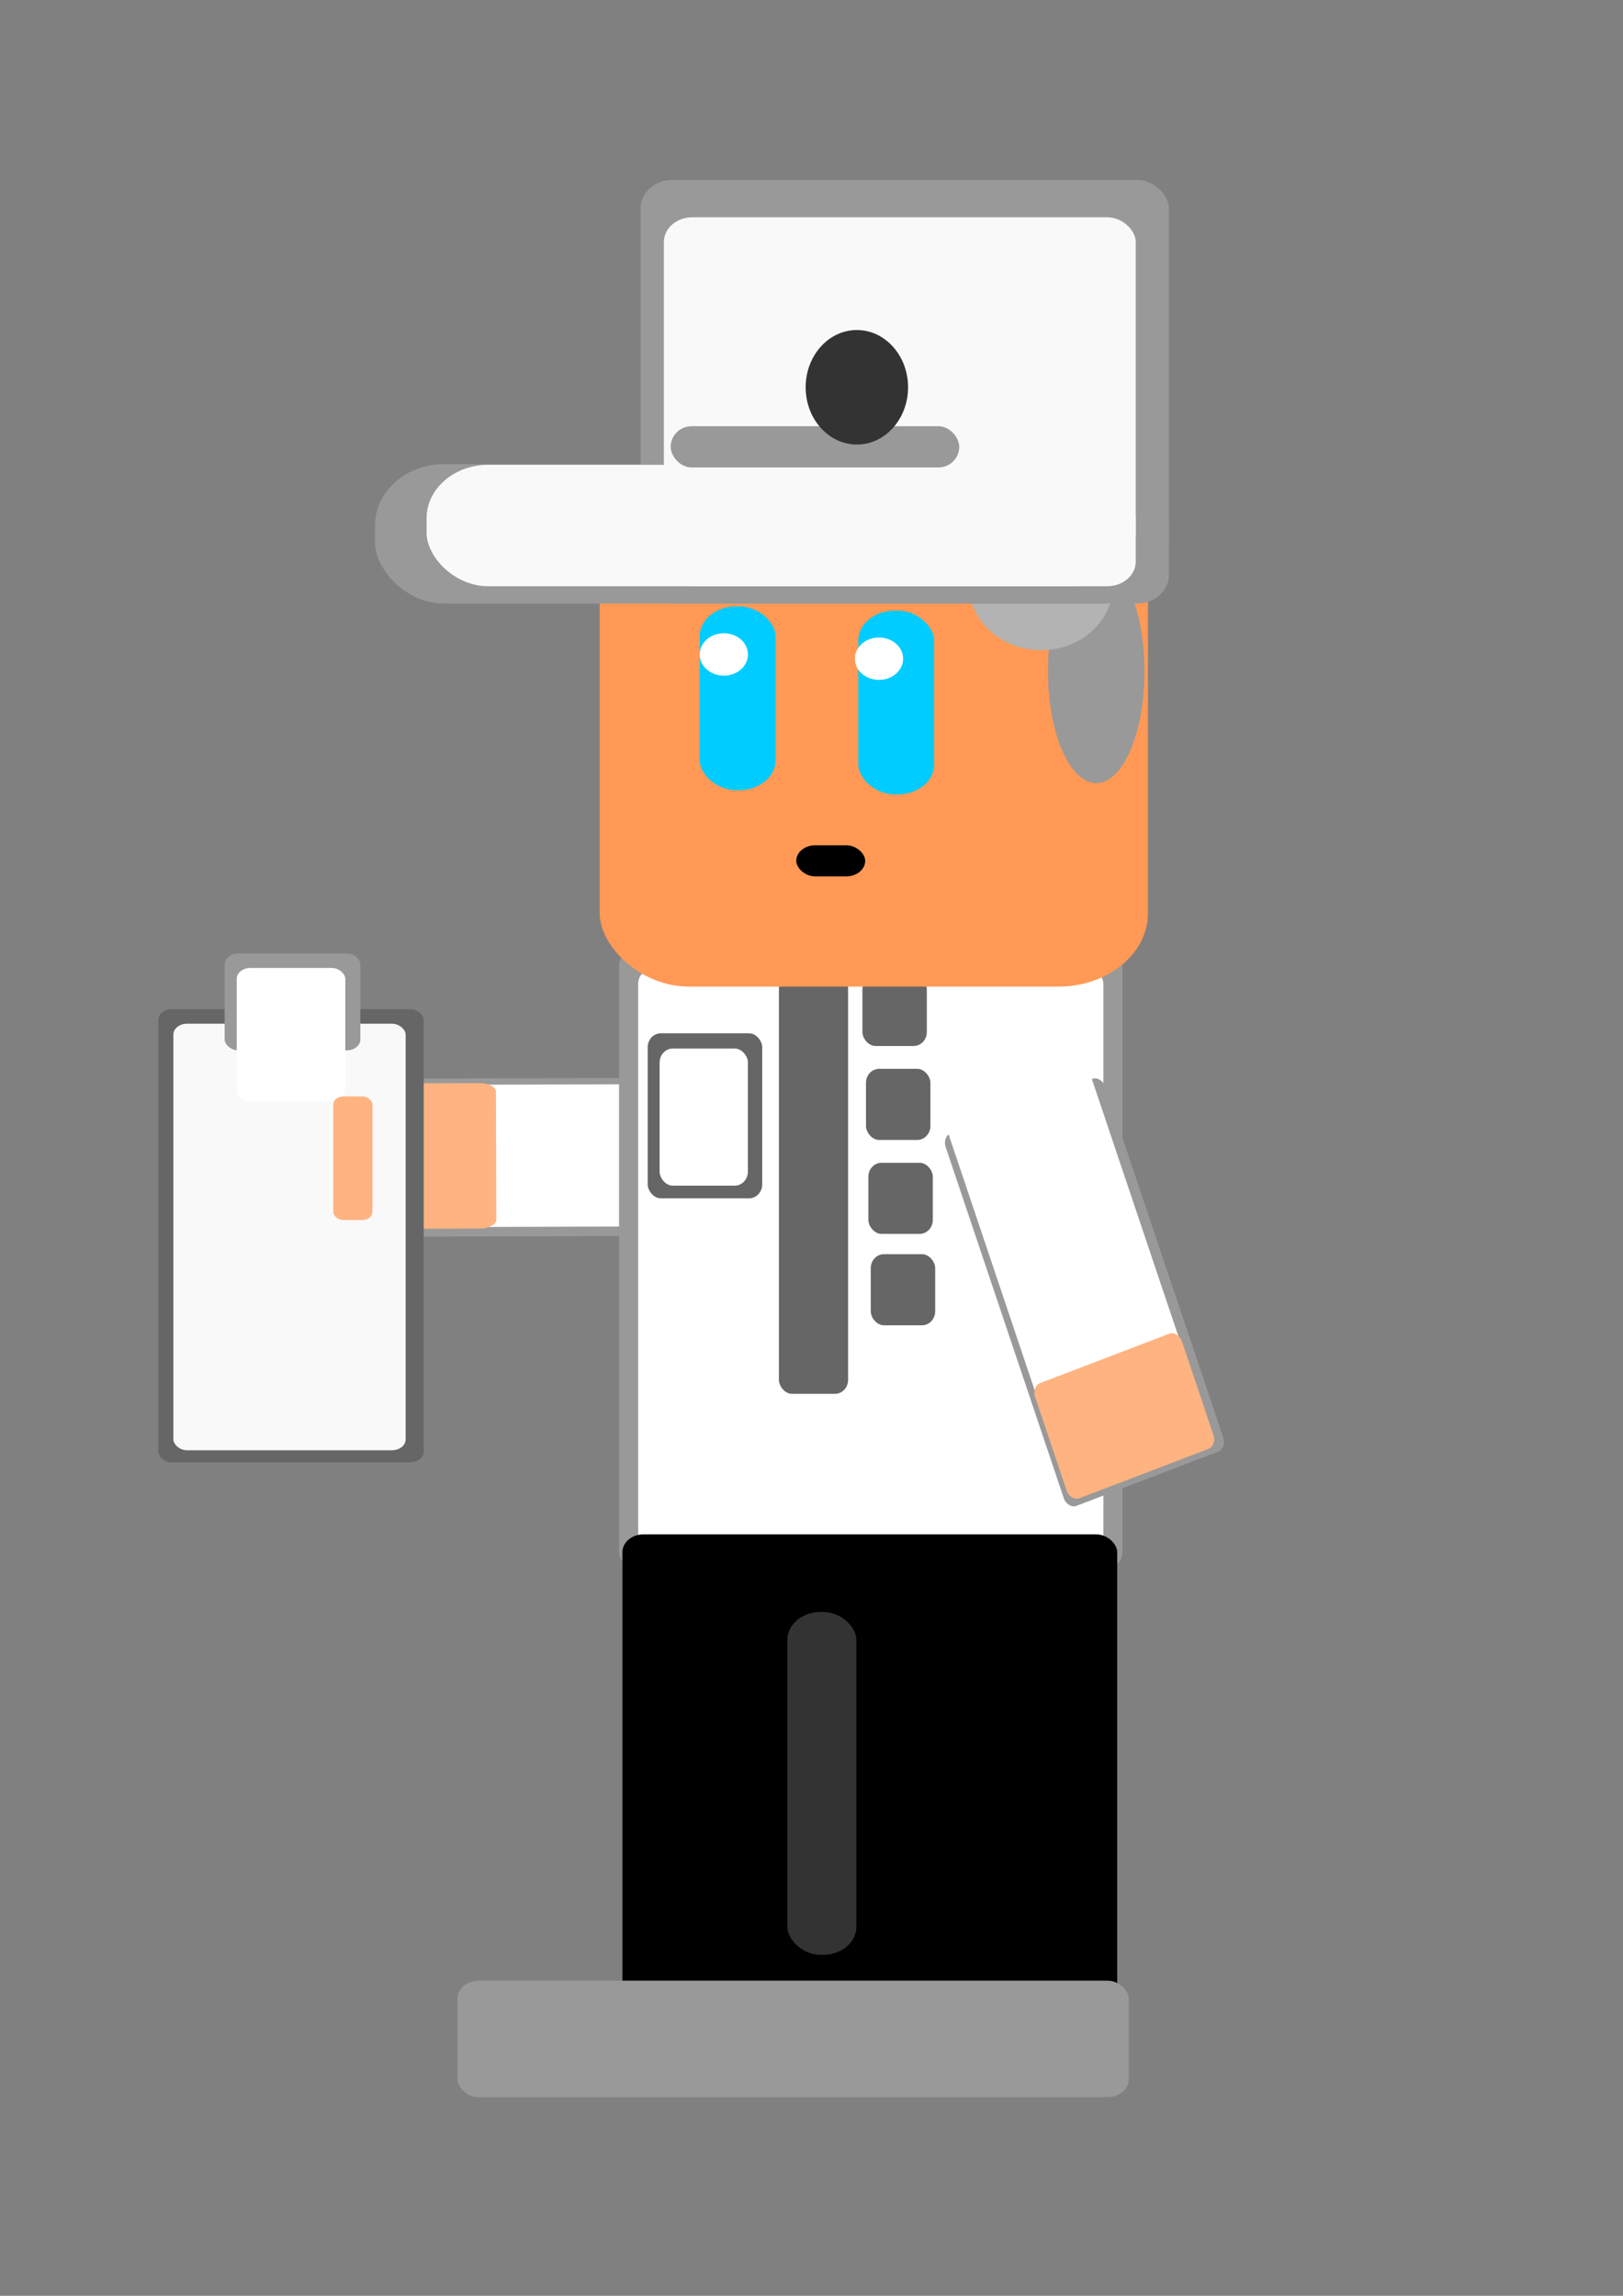 <?xml version="1.0" encoding="UTF-8" standalone="no"?>
<!-- Created with Inkscape (http://www.inkscape.org/) -->

<svg
   xmlns:dc="http://purl.org/dc/elements/1.1/"
   xmlns:cc="http://creativecommons.org/ns#"
   xmlns:rdf="http://www.w3.org/1999/02/22-rdf-syntax-ns#"
   xmlns:svg="http://www.w3.org/2000/svg"
   xmlns="http://www.w3.org/2000/svg"
   xmlns:sodipodi="http://sodipodi.sourceforge.net/DTD/sodipodi-0.dtd"
   xmlns:inkscape="http://www.inkscape.org/namespaces/inkscape"
   width="744.094"
   height="1052.362"
   id="svg2"
   version="1.1"
   inkscape:version="0.48.3.1 r9886"
   sodipodi:docname="New document 1">
  <rect width="100%" height="100%" fill="#808080" stroke="none"/>
  <defs
     id="defs4" />
  <sodipodi:namedview
     id="base"
     pagecolor="#ffffff"
     bordercolor="#666666"
     borderopacity="1.0"
     inkscape:pageopacity="0.0"
     inkscape:pageshadow="2"
     inkscape:zoom="0.44"
     inkscape:cx="375"
     inkscape:cy="522.4886"
     inkscape:document-units="px"
     inkscape:current-layer="layer1"
     showgrid="false"
     inkscape:window-width="1301"
     inkscape:window-height="744"
     inkscape:window-x="65"
     inkscape:window-y="24"
     inkscape:window-maximized="1" />
  <g
     inkscape:label="Layer 1"
     inkscape:groupmode="layer"
     id="layer1">
    <g
       id="g3816"
       transform="matrix(0.939,0,0,0.924,59.925,23.095)">
      <g
         transform="matrix(0.001,0.345,-0.613,0.002,723.818,759.088)"
         id="g3466-6">
        <rect
           style="fill:#999999"
           id="rect3460-7"
           width="227.273"
           height="440.909"
           x="-727.273"
           y="590.999"
           ry="12.5" />
        <rect
           style="fill:#ffffff"
           id="rect3462-9"
           width="204.545"
           height="436.364"
           x="-718.182"
           y="579.635"
           ry="12.5" />
        <rect
           style="fill:#ffb380"
           id="rect3464-0"
           width="209.091"
           height="136.364"
           x="-720.455"
           y="888.726"
           ry="12.5" />
      </g>
      <g
         transform="matrix(0.824,0,0,0.706,275.657,23.69)"
         id="g3739">
        <g
           id="g3593-5"
           transform="matrix(0.622,0,0,0.785,-16.891,157.495)">
          <rect
             ry="12.5"
             y="563.726"
             x="-45.455"
             height="550"
             width="479.545"
             id="rect3394-1"
             style="fill:#999999" />
          <rect
             ry="12.5"
             y="579.635"
             x="-27.273"
             height="520.455"
             width="443.182"
             id="rect3396-6"
             style="fill:#ffffff" />
          <rect
             ry="12.5"
             y="572.817"
             x="106.818"
             height="386.364"
             width="65.909"
             id="rect3398-5"
             style="fill:#666666" />
          <rect
             ry="12.5"
             y="584.18"
             x="186.364"
             height="63.636"
             width="61.364"
             id="rect3400-0"
             style="fill:#666666" />
          <rect
             ry="12.5"
             y="668.271"
             x="189.773"
             height="63.636"
             width="61.364"
             id="rect3400-9-6"
             style="fill:#666666" />
          <rect
             ry="12.5"
             y="752.362"
             x="192.045"
             height="63.636"
             width="61.364"
             id="rect3400-9-5-4"
             style="fill:#666666" />
          <rect
             ry="12.5"
             y="834.18"
             x="194.318"
             height="63.636"
             width="61.364"
             id="rect3400-9-5-2-3"
             style="fill:#666666" />
          <rect
             ry="12.5"
             y="636.453"
             x="-18.182"
             height="147.727"
             width="109.091"
             id="rect3458-0"
             style="fill:#666666" />
          <g
             transform="matrix(0.668,-0.24,0.271,0.757,587.92,106.805)"
             id="g3466-1">
            <rect
               style="fill:#999999"
               id="rect3460-0"
               width="227.273"
               height="440.909"
               x="-727.273"
               y="590.999"
               ry="12.5" />
            <rect
               style="fill:#ffffff"
               id="rect3462-0"
               width="204.545"
               height="436.364"
               x="-718.182"
               y="579.635"
               ry="12.5" />
            <rect
               style="fill:#ffb380"
               id="rect3464-7"
               width="209.091"
               height="136.364"
               x="-720.455"
               y="888.726"
               ry="12.5" />
          </g>
          <rect
             ry="12.5"
             y="650.089"
             x="-6.818"
             height="122.727"
             width="84.091"
             id="rect3498-0"
             style="fill:#ffffff" />
        </g>
        <g
           id="g3376-4-3"
           transform="translate(247.727,-177.841)">
          <g
             transform="matrix(0.899,0,0,0.874,128.788,168.427)"
             id="g3330-3-4">
            <rect
               style="fill:#ff9955"
               id="rect3240-9-6"
               width="361.364"
               height="397.727"
               x="-481.818"
               y="327.362"
               ry="59.091" />
            <path
               sodipodi:type="arc"
               style="fill:#999999"
               id="path3242-8-0"
               sodipodi:cx="-181.81818"
               sodipodi:cy="412.58945"
               sodipodi:rx="31.818182"
               sodipodi:ry="89.772728"
               d="m -150.044,407.87 c 0.924,49.512 -12.553,91.762 -30.101,94.368 -17.548,2.606 -32.523,-35.418 -33.447,-84.929 -0.924,-49.512 12.553,-91.762 30.101,-94.368 17.545,-2.606 32.518,35.404 33.446,84.906"
               sodipodi:start="6.2305905"
               sodipodi:end="12.513513"
               sodipodi:open="true"
               transform="translate(27.273,59.091)" />
            <path
               sodipodi:type="arc"
               style="fill:#b3b3b3"
               id="path3244-0-8"
               sodipodi:cx="-204.54546"
               sodipodi:cy="380.77127"
               sodipodi:rx="47.727272"
               sodipodi:ry="53.409092"
               d="m -156.884,377.964 c 1.386,29.456 -18.83,54.592 -45.152,56.143 -26.323,1.551 -48.785,-21.071 -50.17,-50.527 -1.386,-29.456 18.83,-54.592 45.152,-56.143 26.318,-1.55 48.777,21.063 50.17,50.513"
               sodipodi:start="6.2305905"
               sodipodi:end="12.513513"
               sodipodi:open="true"
               transform="translate(13.636,20.455)" />
            <rect
               style="fill:#00ccff"
               id="rect3246-27-9"
               width="50"
               height="147.727"
               x="-311.364"
               y="422.817"
               ry="24.006" />
            <rect
               style="fill:#00ccff"
               id="rect3246-2-8-2"
               width="50"
               height="147.727"
               x="-415.909"
               y="419.408"
               ry="24.006" />
            <path
               sodipodi:type="arc"
               style="fill:#ffffff"
               id="path3266-6-1"
               sodipodi:cx="-400"
               sodipodi:cy="458.04401"
               sodipodi:rx="15.909091"
               sodipodi:ry="17.045454"
               d="m -384.113,457.148 c 0.462,9.401 -6.277,17.423 -15.051,17.918 -8.774,0.495 -16.262,-6.725 -16.723,-16.126 -0.462,-9.401 6.277,-17.423 15.051,-17.918 8.773,-0.495 16.259,6.722 16.723,16.121"
               sodipodi:start="6.2305905"
               sodipodi:end="12.513513"
               sodipodi:open="true" />
            <path
               transform="translate(102.273,3.409)"
               sodipodi:type="arc"
               style="fill:#ffffff"
               id="path3266-8-3-2"
               sodipodi:cx="-400"
               sodipodi:cy="458.04401"
               sodipodi:rx="15.909091"
               sodipodi:ry="17.045454"
               d="m -384.113,457.148 c 0.462,9.401 -6.277,17.423 -15.051,17.918 -8.774,0.495 -16.262,-6.725 -16.723,-16.126 -0.462,-9.401 6.277,-17.423 15.051,-17.918 8.773,-0.495 16.259,6.722 16.723,16.121"
               sodipodi:start="6.2305905"
               sodipodi:end="12.513513"
               sodipodi:open="true" />
            <rect
               style="fill:#000000"
               id="rect3328-9-2"
               width="45.455"
               height="25"
               x="-352.273"
               y="611.453"
               ry="12.5" />
          </g>
          <g
             transform="translate(-619.318,-39.773)"
             id="g3318-6-4-9">
            <g
               id="g3290-99-6-2"
               transform="matrix(0.787,0,0,0.829,-56.092,99.771)">
              <rect
                 ry="24.006"
                 y="211.453"
                 x="502.273"
                 height="359.091"
                 width="397.727"
                 id="rect3286-2-7-8"
                 style="fill:#999999" />
              <rect
                 ry="52.012"
                 y="452.362"
                 x="302.273"
                 height="118.182"
                 width="597.727"
                 id="rect3288-1-0-6"
                 style="fill:#999999" />
            </g>
            <g
               id="g3290-9-5-9-5"
               transform="matrix(0.703,0,0,0.722,-0.125,148.658)"
               style="fill:#f9f9f9">
              <rect
                 ry="24.006"
                 y="211.453"
                 x="502.273"
                 height="359.091"
                 width="397.727"
                 id="rect3286-6-7-4-4"
                 style="fill:#f9f9f9" />
              <rect
                 ry="52.012"
                 y="452.362"
                 x="302.273"
                 height="118.182"
                 width="597.727"
                 id="rect3288-8-0-8-7"
                 style="fill:#f9f9f9" />
            </g>
          </g>
        </g>
        <rect
           style="fill:#000000"
           id="rect3731"
           width="293.182"
           height="338.636"
           x="-43.182"
           y="1009.18"
           ry="12.5" />
        <rect
           style="fill:#999999"
           id="rect3735"
           width="397.727"
           height="81.818"
           x="-140.909"
           y="1322.817"
           ry="12.5" />
        <rect
           style="fill:#333333"
           id="rect3737"
           width="40.909"
           height="240.909"
           x="54.545"
           y="1063.726"
           ry="19.677" />
      </g>
      <rect
         ry="10.227"
         y="186.453"
         x="263.636"
         height="20.455"
         width="140.909"
         id="rect3775"
         style="fill:#999999" />
      <path
         sodipodi:open="true"
         sodipodi:end="12.513513"
         sodipodi:start="6.2305905"
         d="m 379.511,165.641 c 0.726,15.668 -9.863,29.038 -23.651,29.863 -13.788,0.825 -25.554,-11.208 -26.28,-26.876 -0.726,-15.668 9.863,-29.038 23.651,-29.863 13.785,-0.825 25.55,11.204 26.279,26.869"
         sodipodi:ry="28.40909"
         sodipodi:rx="25"
         sodipodi:cy="167.1349"
         sodipodi:cx="354.54544"
         id="path3777"
         style="fill:#333333"
         sodipodi:type="arc" />
      <g
         transform="matrix(0.648,0,0,0.529,414.05,232.737)"
         id="g3809">
        <rect
           style="fill:#666666"
           id="rect3799"
           width="200"
           height="425"
           x="-618.182"
           y="459.18"
           ry="10.227" />
        <rect
           style="fill:#f9f9f9"
           id="rect3801"
           width="175"
           height="400"
           x="-606.818"
           y="472.817"
           ry="10.227" />
        <rect
           style="fill:#999999"
           id="rect3803"
           width="102.273"
           height="90.909"
           x="-568.182"
           y="406.908"
           ry="10.227" />
        <rect
           style="fill:#ffffff"
           id="rect3805"
           width="81.818"
           height="125"
           x="-559.091"
           y="420.544"
           ry="10.227" />
        <rect
           style="fill:#ffb380"
           id="rect3807"
           width="29.545"
           height="115.909"
           x="-486.364"
           y="540.999"
           ry="7.559" />
      </g>
    </g>
  </g>
</svg>
